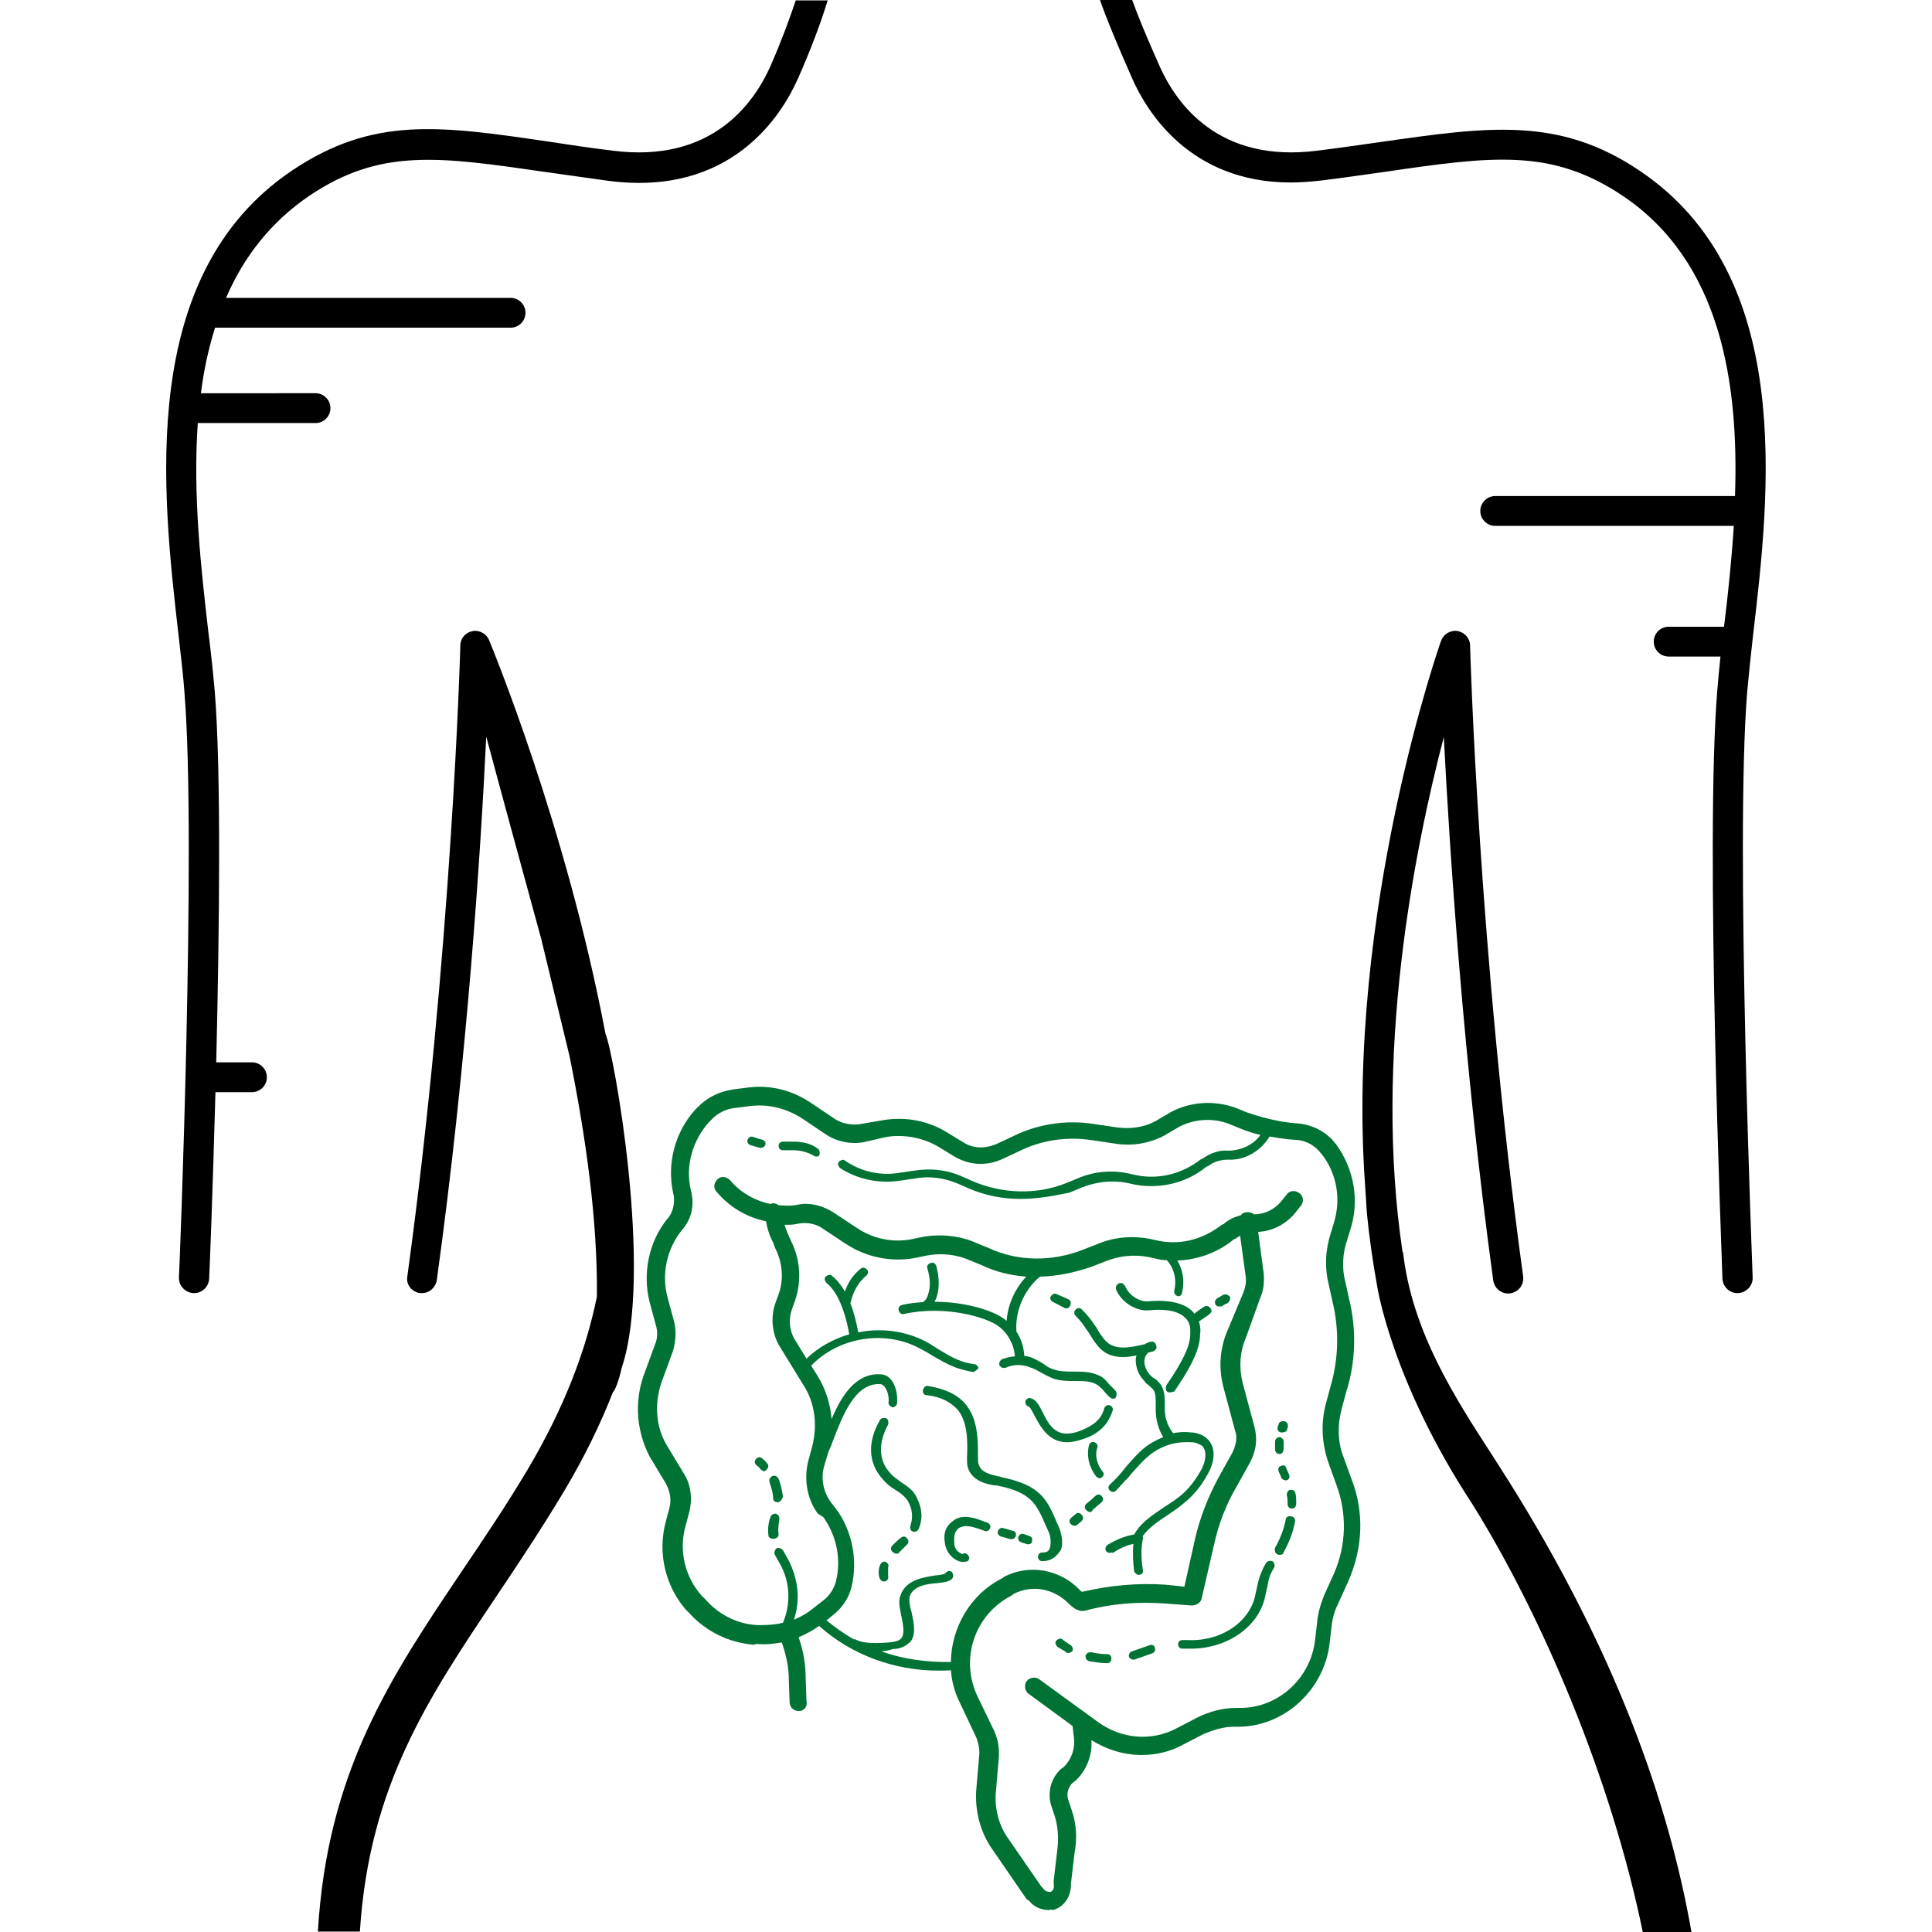 <?xml version="1.0" encoding="utf-8"?>
<!-- Generator: Adobe Illustrator 21.0.0, SVG Export Plug-In . SVG Version: 6.00 Build 0)  -->
<svg version="1.1" id="Capa_1" xmlns="http://www.w3.org/2000/svg" xmlns:xlink="http://www.w3.org/1999/xlink" x="0px" y="0px"
	 viewBox="0 0 492.3 492.3" style="enable-background:new 0 0 492.3 492.3;" xml:space="preserve">
<style type="text/css">
	.st0{fill:#007334;}
</style>
<g>
	<g>
		<g>
			<path class="st0" d="M194.2,290.4c-0.9-0.2-1.6-0.5-2.3-0.7c-0.5-0.2-1.1,0-1.4,0.7c-0.2,0.5,0,1.1,0.7,1.4
				c0.9,0.2,1.6,0.5,2.5,0.7h0.2c0.5,0,1.1-0.5,1.1-0.7C195.2,291.1,194.9,290.6,194.2,290.4z"/>
			<path class="st0" d="M208.4,292.7c-1.8-1.4-4.1-1.8-6.4-1.8h-1.1c-0.5,0-0.9,0-1.4,0c-0.7,0-1.1,0.5-1.1,1.1
				c0,0.7,0.5,1.1,1.1,1.1c0.5,0,1.1,0,1.6,0h1.1c1.8,0,3.6,0.5,5.2,1.4c0.2,0.2,0.5,0.2,0.7,0.2c0.5,0,0.7-0.2,0.7-0.5
				C209,293.8,208.8,292.9,208.4,292.7z"/>
			<path class="st0" d="M197,392.1c0.9,0,1.4-0.5,1.4-1.1c-0.2-1.4,0-2.5,0.2-3.9c0-0.7-0.2-1.1-0.9-1.4c-0.7,0-1.1,0.2-1.4,0.9
				c-0.5,1.4-0.7,3-0.5,4.6C195.8,391.7,196.3,392.1,197,392.1z"/>
			<path class="st0" d="M197,381.7c0,0.7,0.5,1.1,1.1,1.1s1.1-0.5,1.4-1.4c-0.2-1.6-0.5-3-1.1-4.6c-0.5-0.7-0.9-0.9-1.6-0.7
				c-0.7,0.5-0.9,0.9-0.7,1.6C196.5,379.1,197,380.3,197,381.7z"/>
			<path class="st0" d="M192.9,373.5c0.5,0.2,0.7,0.7,0.9,0.9s0.7,0.5,0.9,0.5c0.2,0,0.5-0.2,0.7-0.5c0.5-0.5,0.5-1.1,0-1.6
				c-0.2-0.2-0.5-0.7-0.9-0.9l-0.2-0.2c-0.5-0.5-1.1-0.5-1.6,0c-0.5,0.5-0.5,1.1,0,1.6L192.9,373.5z"/>
			<path class="st0" d="M344.2,376.4l-1.8-5c-1.6-3.9-1.6-8.4-0.5-12.5l1.1-4.1c2.5-7.7,2.7-16.2,0.7-24.1l-0.9-4.1
				c-0.9-3.4-0.7-7.3,0.5-10.7l0.7-2.3c2.5-7.5,1.1-15.7-3.6-22.1l-0.2-0.2c-2-2.7-5.5-4.6-9.1-5l-2.3-0.2
				c-3.9-0.5-7.5-1.4-11.2-2.7l-2.7-1.1c-5.5-2-11.6-1.6-16.6,1.1l-3.9,2.3c-3,1.6-6.4,2-9.6,1.6l-6.1-0.9c-7.1-1.1-14.3,0-20.7,3.2
				l-4.3,2c-2.7,1.1-5.7,1.1-8.2-0.5l-4.1-2.5c-4.8-3-10.5-4.1-16.2-3.2l-6.4,1.1c-2,0.2-4.3-0.2-6.1-1.4l-6.1-4.1
				c-4.8-3.2-10.2-4.6-15.9-3.9l-3.9,0.5c-3.4,0.5-6.6,2-9.1,4.6l-0.5,0.5c-5.2,5.7-7.3,13.7-5.7,21.2l0.2,0.9
				c0.2,2-0.2,3.9-1.4,5.5l-0.2,0.2c-4.8,5.9-6.4,13.9-4.6,21.2l1.6,5.9c0.5,1.6,0.5,3.4-0.2,5l-3,8.2c-2.3,6.8-1.6,14.1,1.6,20.3
				l4.1,6.8c1.1,2,1.6,4.3,0.9,6.6l-0.9,3.4c-2,7.7-0.2,15.9,5,22.1l0.9,0.9c4.3,4.8,10.2,7.7,16.6,8.2l0.7-0.2
				c2.2,0.2,4.4,0,6.4-0.4c1.1,3.1,1.8,6.3,1.8,9.5l0.2,5.7c0,1.4,1.1,2.3,2.3,2.3c1.4,0,2.3-1.1,2-2.5l-0.2-5.7
				c0-3.7-0.6-7.2-1.8-10.6c1.8-0.8,3.6-1.7,5.2-2.9c8.4,7.5,19.3,11.4,30.5,11.4c1,0,2,0,3.1-0.1c0.2,2.7,0.9,5.5,2.2,8.1l4.3,9.1
				c0.5,1.4,0.9,3,0.7,4.6l-0.7,8.2c-0.5,5.5,0.9,11.2,4.1,15.7l8.6,12.5c0.2,0.2,0.4,0.4,0.7,0.5c1.2,1.6,3.1,2.4,5,2.4
				c0.2,0,0.7-0.2,1.1,0c2-0.5,4.6-2.5,4.6-6.6c0-0.1,0-0.1,0-0.2c0,0,0,0,0,0l0.9-7.7c0.7-3.6,0.5-7.5-0.7-10.9l-0.9-2.7
				c-0.5-1.6,0-3.2,1.1-4.3l0.7-0.5c2.8-2.6,4.4-6.5,4.1-10.4c4,2.5,8.4,3.8,12.9,3.8c3.6,0,7.3-0.9,10.2-2.5l5.2-2.7
				c2.5-1.1,5.2-2,8-2h1.4c11.8-0.2,21.6-9.6,23-21.2l0.5-4.3c0.2-2,0.7-3.9,1.6-5.7l2.5-5.5C347.4,394.4,347.7,385.1,344.2,376.4z
				 M224.6,420.8c0.8-0.1,1.8-0.2,2.9-0.6c2,0,3.6-0.9,4.6-2c1.4-2,0.7-4.8,0.2-7.3c-0.5-1.6-0.7-3.2-0.5-4.1
				c0.9-2.7,4.3-3.2,7.1-3.4c2-0.2,3.4-0.5,3.9-1.4c0.2-0.5,0-1.4-0.5-1.6s-1.1,0-1.4,0.5c-0.2,0.2-1.4,0.5-2.3,0.5
				c-3.2,0.5-7.7,1.1-9.1,5c-0.7,1.6-0.2,3.4,0.2,5.5s0.9,4.3,0,5.5c-0.5,0.7-1.4,0.9-3,1.1c-5.7,0.5-7.7-0.2-8.6-0.7
				c-0.2-0.1-0.4-0.1-0.6-0.1c-2.4-1.4-4.7-3-6.9-4.8l1.6-1.3c2.3-1.8,4.1-4.3,4.8-7.3c1.6-6.8,0.2-14.3-4.1-20l-1.1-1.4
				c-2-2.7-2.7-6.1-1.8-9.3l1.1-3.7c0.4-0.8,0.8-1.8,1.2-2.9c2.3-5.9,5.5-14.8,12.1-14.3c1.4,0.2,2.3,3,2,4.8c0,0.5,0.7,1.1,1.1,1.1
				s1.1-0.5,1.1-1.1c0.2-3-0.9-7.1-4.1-7.3c-6.5-0.5-10.2,5.7-12.6,11.4c-0.3-3.8-1.5-7.6-3.5-10.9l-1.7-2.7
				c6.8-7.1,18.1-9.1,26.9-4.8c1.4,0.7,2.7,1.4,4.1,2.3c1.6,0.9,3.4,2,5.2,2.7c1.6,0.7,3.4,1.1,5,1.4c0.5,0,0.9-0.5,1.4-0.9
				c0-0.5-0.5-1.1-1.1-1.1c-1.4-0.2-2.7-0.5-4.1-1.1c-1.8-0.7-3.4-1.8-5-2.7c-1.4-0.9-2.7-1.8-4.3-2.5c-5-2.3-10.7-2.9-16.1-1.8
				c-0.4-2.1-1-4.8-2-7.4c0.6-2.9,2.1-5.5,4-7c0.5-0.5,0.7-1.1,0.2-1.6s-1.1-0.7-1.6-0.2c-1.8,1.4-3.2,3.4-4,5.8
				c-0.9-1.5-1.9-2.9-3.3-4c-0.5-0.5-1.1-0.2-1.6,0.2c-0.5,0.5-0.2,1.1,0.2,1.6c3.6,2.9,5.2,9.6,5.8,13.1c-4.1,1.2-7.9,3.3-10.9,6.2
				l-3-4.9c-1.4-2.3-1.6-5.2-0.7-7.7l0.5-1.4c2-5.2,1.8-10.9-0.7-15.9l-0.7-1.6c-0.4-0.9-0.7-1.7-1-2.6c1,0,2,0,3-0.2l1.1-0.2
				c2-0.2,4.1,0.2,5.7,1.4l5.9,3.9c5.2,3.4,11.4,4.6,17.3,3.6l3.4-0.7c3.9-0.7,7.7-0.2,11.2,1.4l2.7,1.1c3.5,1.7,7.4,2.6,11.3,2.9
				c-2.9,3.1-4.7,7.1-5,11.3c-0.2-0.2-0.4-0.4-0.6-0.5c-2.9-2.2-10-4.4-17.8-4.4c0.2-0.3,0.4-0.7,0.5-1c0.9-2.5,0.7-5.5,0-8
				c-0.2-0.7-0.7-1.1-1.4-0.9s-1.1,0.7-0.9,1.4c0.7,2.3,0.9,4.6,0.2,6.6c-0.2,0.9-0.7,1.6-1.3,2c-1.8,0.1-3.5,0.3-5.3,0.7
				c-0.7,0.2-1.1,0.7-0.9,1.4c0.2,0.7,0.7,1.1,1.4,0.9c10.5-2.3,21.2,0.9,24.1,3.2c2.3,1.7,3.9,4.6,4.1,7.6
				c-1.2,0.1-2.3,0.4-3.4,0.8c-0.5,0.5-0.7,0.9-0.5,1.6c0.5,0.5,0.9,0.7,1.6,0.5c2-0.9,4.3-0.9,6.4,0c0.7,0.2,1.6,0.7,2.3,1.1
				c0.9,0.5,2,1.1,3.2,1.6c1.8,0.7,3.9,0.7,5.7,0.7c2.3,0,4.3,0,5.9,1.1c0.5,0.5,1.1,0.9,1.6,1.6c0.5,0.5,0.9,1.1,1.6,1.6
				c0.2,0.2,0.5,0.2,0.7,0.2c0.2,0,0.5,0,0.7-0.5c0.2-0.5,0.2-1.1-0.2-1.6c-0.5-0.5-0.9-0.9-1.4-1.4c-0.7-0.7-1.1-1.4-2-2
				c-2.3-1.4-4.8-1.4-7.3-1.4c-1.6,0-3.4,0-4.8-0.5c-0.9-0.2-1.8-0.7-2.7-1.4c-0.7-0.5-1.6-0.9-2.5-1.4c-0.8-0.4-1.6-0.6-2.5-0.7
				c-0.1-2.2-0.8-4.4-2-6.2c0,0,0,0,0-0.1c-0.4-5.1,2-10.6,6-13.9c4.4-0.1,8.7-1,13.1-2.5l3.6-1.4c3.4-1.4,7.3-1.8,10.9-1.1l2.3,0.5
				c0.8,0.2,1.6,0.3,2.4,0.3c0,0,0.1,0.1,0.1,0.1c1.8,2,2.5,5,1.8,7.7c0,0.7,0.2,1.1,0.9,1.4h0.2c0.5,0,0.9-0.5,0.9-0.9
				c0.7-2.8,0.3-5.7-1.2-8.2c5.2-0.2,10.3-2,14.4-5.4l0.5-0.2c0.3-0.3,0.7-0.5,1.1-0.7l1.4,10.2c0.2,1.4,0,2.7-0.5,4.1l-4.1,9.8
				c-2,4.6-2.3,9.6-1.1,14.3l3,11.2c0.7,1.8,0.2,3.9-0.7,5.7l-3.4,6.1c-2.7,5-4.8,10.2-6.1,15.9l-2.7,12.1l-4.8-0.5
				c-7.1-0.5-14.3,0.2-21.2,1.8c-0.2,0-0.5-0.2-0.7-0.5c-5-5.2-12.7-6.6-19.1-3.4l-0.7,0.5c-8.1,4.1-12.9,12.6-13,21.3
				C236.2,423.6,230.2,422.8,224.6,420.8z M339.9,401l-2.5,5.5c-0.9,2.3-1.6,4.6-1.8,7.1l-0.5,4.3c-1.1,9.6-9.1,17.1-18.7,17.3h-1.4
				c-3.4,0-6.8,0.9-10,2.5l-5.2,2.7c-6.4,3.4-14.1,2.7-20-1.6l-15-10.9c-0.9-0.7-2.5-0.5-3.2,0.5c-0.7,0.9-0.5,2.5,0.5,3.2l11.2,8.2
				l0.4,3.4c0.2,2.5-0.7,5.2-2.7,7.1l-0.7,0.5c-2.5,2.3-3.4,5.9-2.5,9.1l0.9,2.7c0.9,2.7,1.1,5.9,0.7,8.9l-0.9,7.7
				c0,0.1,0,0.3,0,0.4c0,0.2,0,0.3,0,0.5c0.2,1.1-0.2,1.8-0.9,2c-0.5,0-1.4-0.2-1.8-0.9c-0.1-0.2-0.3-0.3-0.4-0.4l-8.2-11.9
				c-2.7-3.6-3.9-8.2-3.4-12.7l0.7-8.2c0.2-2.3-0.2-4.8-1.1-6.8l-4.3-8.9c-4.6-9.6-0.7-20.9,8.6-25.7l0.7-0.5
				c4.6-2.3,10-1.4,13.9,2.5c0.9,0.9,2.5,2.3,4.3,1.8c6.6-1.8,13.4-2.3,20.3-1.8l6.8,0.5c1.1,0,2.3-0.7,2.5-1.8l3.2-13.9
				c1.1-5,3-10,5.7-14.6l3.4-6.1c1.6-3,2-6.1,1.1-9.3l-3-11.2c-0.9-3.9-0.7-7.7,0.9-11.4l3.6-10c0.9-2,1.1-4.1,0.9-6.4l-1.4-10.5
				c4.1-0.2,7.8-2.4,10.1-5.7l0.9-1.1c0.7-1.1,0.5-2.5-0.7-3.2c-1.1-0.7-2.5-0.5-3.2,0.7l-0.9,1.1c-1.6,2.2-4.4,3.8-7.3,3.7
				c-0.5-0.4-1.1-0.6-1.8-0.5c-0.7,0-1.2,0.3-1.6,0.8c-1.6,0.4-3.1,1.1-4.3,2.2l-0.5,0.2c-4.6,3.6-10.2,5.2-15.9,4.1l-2.3-0.5
				c-4.6-0.9-9.3-0.5-13.7,1.4l-3.6,1.4c-7.7,3-16.4,3-23.9-0.5l-2.7-1.1c-4.3-2-9.1-2.5-13.7-1.8l-3.4,0.7c-4.8,0.9-9.8-0.2-13.9-3
				l-5.9-3.9c-2.5-1.6-5.7-2.5-8.6-2l-1.1,0.2c-1.4,0.2-2.8,0.1-4.2,0c-0.4-0.3-0.9-0.5-1.5-0.5c-0.2,0-0.3,0.1-0.5,0.2
				c-4-0.8-7.7-2.9-10.4-6.1c-0.9-0.9-2.3-1.1-3.2-0.2c-0.9,0.9-1.1,2.3-0.2,3.2c3.3,3.9,7.7,6.5,12.6,7.5c0.3,1.9,0.9,3.7,1.8,5.4
				l0.5,1.4c2,3.9,2.3,8.4,0.7,12.3l-0.5,1.4c-1.4,3.6-1.1,8.2,1.1,11.6l5.9,9.6c3,4.6,3.6,10.2,2.3,15.5l-1.1,4.1
				c-1.1,4.6-0.2,9.6,2.5,13.2l1.4,0.9c3.4,4.8,4.6,10.7,3.2,16.4c-0.5,1.8-1.6,3.6-3.2,4.8l-3.2,2.5c-1.3,1-2.8,1.8-4.3,2.4
				c1.7-5,1.1-10.3-1.4-15.2l-1.4-2.5c-0.5-0.5-1.1-0.7-1.6-0.5c-0.5,0.5-0.7,1.1-0.5,1.6l1.4,2.5c2.6,4.7,2.7,10.2,0.7,14.9
				c-1.9,0.5-3.9,0.6-5.9,0.6h-0.5c-5.2-0.2-10-2.7-13.4-6.6l-0.9-0.9c-4.3-4.8-5.9-11.6-4.1-17.8l0.9-3.4c0.9-3.4,0.5-7.1-1.4-10
				l-4.1-6.8c-3-4.8-3.4-10.7-1.6-16.2l3-8.2c0.7-2.5,0.9-5.2,0.2-7.7l-1.6-5.9c-1.6-5.9-0.2-12.3,3.6-17.1l0.2-0.2
				c2.3-2.7,3-6.1,2.3-9.3l-0.2-0.9c-1.4-6.1,0.5-12.5,4.6-17.1l0.5-0.5c1.6-1.8,3.9-3,6.4-3.2l3.9-0.5c4.6-0.5,9.1,0.7,13,3.2
				l6.1,4.1c2.7,1.8,6.1,2.5,9.3,2l6.1-1.4c4.6-0.7,9.3,0.2,13.2,2.5l4.1,2.5c3.9,2.3,8.4,2.5,12.5,0.5l4.3-2
				c5.5-2.7,11.8-3.6,18-2.7l6.1,0.9c4.3,0.7,8.6,0,12.5-2l3.9-2.3c3.9-2,8.6-2.3,12.7-0.7l2.7,1.1c1.7,0.7,3.5,1.3,5.3,1.7
				l-0.1,0.1c-1.8,2.5-5,3.9-8.2,3.9c-2.3-0.2-4.6,0.7-6.4,2l-0.5,0.2c-4.6,3.6-10.5,5.2-16.2,4.1l-2.3-0.5
				c-4.3-0.9-8.6-0.5-12.5,1.1l-3.4,1.4c-7.5,3-16.2,2.7-23.7-0.5l-2.5-1.1c-3.9-1.8-8.2-2.3-12.5-1.6l-3.4,0.5
				c-5,0.9-10-0.2-14.1-3c-0.5-0.5-1.1-0.2-1.6,0.2c-0.5,0.5-0.2,1.1,0.2,1.6c4.6,3,10.2,4.1,15.7,3.2l3.4-0.5
				c3.6-0.7,7.5-0.2,11.2,1.4l2.5,1.1c4.1,1.8,8.6,2.7,13.2,2.7c4.1,0,8.2-0.7,12.5-1.6l3.4-1.4c3.6-1.4,7.5-1.8,11.2-1.1l2.3,0.5
				c6.4,1.1,13-0.5,18-4.6l0.5-0.2c1.4-1.1,3.2-1.6,5-1.6c3.9,0.2,7.7-1.8,10-5l0.6-0.9c1.6,0.3,3.1,0.5,4.7,0.7l2.5,0.2
				c2.3,0.2,4.6,1.6,5.9,3.4l0.2,0.2c3.9,5,5,11.6,3,17.8l-0.7,2.3c-1.4,4.3-1.6,8.9-0.5,13.2l0.9,4.1c1.8,7.3,1.6,14.8-0.5,21.9
				l-1.1,4.1c-1.4,5-1.1,10.5,0.7,15.5l1.8,5C343.3,385.5,343.1,393.7,339.9,401z"/>
			<path class="st0" d="M326.3,365c0.2,0,0.2,0,0.5,0c0.5,0,0.9-0.2,1.1-0.5c0-0.2,0.2-0.5,0.2-0.7c0.2-0.7,0-1.4-0.7-1.6
				c-0.7-0.2-1.4,0-1.6,0.7c0,0.2-0.2,0.5-0.2,0.7C325.4,364.1,325.6,364.8,326.3,365z"/>
			<path class="st0" d="M326,370.5c0.7,0,1.1-0.5,1.1-1.6c0-0.5,0-1.1,0-1.6s-0.5-1.1-1.1-1.1c-0.5,0-1.1,0.5-1.1,1.1s0,1.4,0,2
				C324.9,370,325.4,370.5,326,370.5z"/>
			<path class="st0" d="M326.5,373.5c-0.7,0.2-0.9,0.7-0.7,1.4l0.7,1.6c0.2,0.5,0.7,0.7,1.1,0.7c0.2,0,0.2,0,0.2,0
				c0.7-0.2,0.9-0.7,0.7-1.4l-0.7-1.6C327.6,373.5,327.2,373.2,326.5,373.5z"/>
			<path class="st0" d="M328.8,379.6c-0.7,0.2-0.9,0.7-0.9,1.4c0.2,0.7,0.2,1.6,0.2,2.3c0,0.7,0.5,1.1,1.1,1.1
				c0.7,0,1.1-0.5,1.1-1.4c0-0.7,0-1.6-0.2-2.5C329.9,379.8,329.5,379.6,328.8,379.6z"/>
			<path class="st0" d="M329,386.4c-0.7-0.2-1.4,0.2-1.4,0.9c-0.5,2.5-1.4,4.8-2.7,7.1c-0.2,0.5,0,1.4,0.5,1.6
				c0.2,0.2,0.5,0.2,0.7,0.2c0.5,0,0.9-0.2,0.9-0.5c1.4-2.5,2.5-5.2,3-8C330.1,387.1,329.7,386.4,329,386.4z"/>
			<path class="st0" d="M324.2,397.8c-0.5-0.2-1.4,0-1.6,0.5c-0.9,1.4-1.6,3.2-2,4.8l-0.7,3.2c-1.4,7.1-8.9,12.1-17.5,11.6h-1.1
				c-0.7,0-1.1,0.5-1.1,1.1c0,0.7,0.5,1.1,1.1,1.1h1.1c0.5,0,0.7,0,1.1,0c9.1,0,17.3-5.5,18.9-13.4l0.7-3.2c0.2-1.4,0.7-2.7,1.6-4.1
				C324.9,399,324.7,398,324.2,397.8z"/>
			<path class="st0" d="M293,419.2l-4.6,1.6c-0.5,0.2-0.9,0.7-0.7,1.4c0.2,0.5,0.7,0.7,1.1,0.7c0.2,0,0.2,0,0.2,0l4.6-1.6
				c0.5-0.2,0.9-0.7,0.7-1.4C294.2,419.4,293.7,419,293,419.2z"/>
			<path class="st0" d="M282.1,421.5c-1.4,0-2.7-0.2-4.1-0.5c-0.7,0-1.1,0.2-1.4,0.9c0,0.7,0.2,1.1,0.9,1.4c1.4,0.2,3,0.5,4.6,0.5
				c0.7,0,1.1-0.5,1.1-1.1C283.2,421.9,282.8,421.5,282.1,421.5z"/>
			<path class="st0" d="M272.8,419.2c-0.7-0.5-1.4-0.9-2-1.4c-0.5-0.5-1.1-0.2-1.6,0.2c-0.5,0.5-0.2,1.1,0.2,1.6
				c0.7,0.5,1.6,0.9,2.3,1.4c0,0.2,0.2,0.2,0.5,0.2c0.5,0,0.7-0.2,1.1-0.5C273.5,420.1,273.2,419.4,272.8,419.2z"/>
			<path class="st0" d="M244.1,359.3c2.5,3.2,2.5,8,2.3,12.1c0,0.9,0,1.8,0.2,2.5c1.1,3.6,5,4.3,6.8,4.6c0.2,0,0.2,0,0.5,0
				c9.1,1.8,10.2,4.8,12.7,10.5l0.5,1.1c0.7,1.4,0.7,3,0.5,4.1c-0.2,0.9-0.7,1.4-2,1.4c-0.7,0-1.1,0.5-1.1,1.1
				c0,0.7,0.5,1.1,1.1,1.1c2.3,0,3.6-1.1,4.8-3c0.5-1.6,0.2-3.6-0.5-5.5l-0.5-1.1c-2.5-5.9-4.1-9.8-14.3-11.8
				c-0.2-0.2-0.5-0.2-0.7-0.2c-2-0.5-4.3-0.9-5-3c-0.2-0.5-0.2-1.1-0.2-1.8c0-4.6,0-9.6-3-13.4c-2-2.5-5.2-4.1-9.6-4.8
				c-0.7-0.2-1.1,0.2-1.4,0.9c-0.2,0.7,0.2,1.4,0.9,1.4C239.8,355.9,242.3,357.3,244.1,359.3z"/>
			<path class="st0" d="M225.7,398c-0.5-0.2-1.1,0-1.4,0.7c-0.5,1.1-0.5,2.3-0.2,3.4c0.2,0.5,0.7,0.9,1.1,0.9c0.2,0,0.2-0.2,0.2,0
				c0.7-0.2,1.1-0.7,0.9-1.4c0-0.9,0-1.6,0-2.3C226.6,399,226.3,398.3,225.7,398z"/>
			<path class="st0" d="M229.5,391.9c-0.7,0.5-1.1,0.9-1.6,1.4l-0.5,0.5c-0.5,0.5-0.5,1.1,0,1.6c0.2,0.2,0.7,0.5,0.9,0.5
				s0.7,0,0.7-0.2l0.5-0.5c0.5-0.5,0.9-0.9,1.6-1.6c0.5-0.5,0.5-1.1,0-1.6C230.7,391.4,230,391.4,229.5,391.9z"/>
			<path class="st0" d="M229.5,377.6c-0.9-0.7-2-1.4-2.7-2.3c-3-3.2-3-7.7-0.5-12.3c0.2-0.7,0-1.4-0.5-1.6c-0.7-0.2-1.4,0-1.6,0.5
				c-3.2,5.5-3,10.9,0.7,15c0.9,1.1,2,2,3.2,2.7c1.4,0.9,2.7,1.8,3.4,3.2c1.1,2,1.1,4.1,0.5,5.9c-0.2,0.7,0,1.4,0.7,1.6
				c0.2,0,0.2,0,0.5,0c0.5,0,0.7-0.5,0.9-0.7c1.1-2.7,0.9-5.2-0.5-8C232.7,379.6,231.1,378.7,229.5,377.6z"/>
			<path class="st0" d="M262.3,391.4l-1.4-0.5c-0.5-0.2-1.1,0-1.4,0.7c-0.2,0.5,0,1.1,0.7,1.4l1.6,0.5h0.2c0.7,0,1.1-0.5,0.9-0.7
				C263.2,392.1,263,391.7,262.3,391.4z"/>
			<path class="st0" d="M258.2,390.1c-0.9-0.2-1.6-0.5-2.5-0.7c-0.5-0.2-1.1,0-1.4,0.7c-0.2,0.5,0,1.1,0.7,1.4
				c0.9,0.2,1.6,0.5,2.5,0.7h0.2c0.5,0,0.9-0.2,1.1-0.7S258.9,390.3,258.2,390.1z"/>
			<path class="st0" d="M245.5,398c0.5,0,0.9-0.2,1.1-0.2c0.5-0.5,0.5-1.1,0-1.6c-0.5-0.5-0.9-0.5-1.4-0.2c-0.5-0.2-1.8-0.9-2-2.3
				c-0.2-2.3,0-3.4,1.1-4.3c1.4-0.9,3.2-0.5,5.2,0.2l1.4,0.5c0.5,0.2,1.1,0,1.4-0.7c0.2-0.5,0-1.1-0.7-1.4l-1.4-0.5
				c-1.8-0.7-5-1.8-7.3,0c-2.5,1.8-2.5,4.1-2,6.4c0.5,2,2,3.4,3.4,3.9C244.8,398,245.2,398,245.5,398z"/>
			<path class="st0" d="M274.1,385.8l-1.1,0.9c-0.5,0.5-0.7,1.1-0.2,1.6c0.2,0.2,0.7,0.5,0.9,0.5s0.5,0,0.7-0.2l1.1-0.9
				c0.5-0.5,0.7-1.1,0.2-1.6C275.3,385.5,274.6,385.3,274.1,385.8z"/>
			<path class="st0" d="M279.1,381.2c-0.7,0.7-1.6,1.4-2.3,2c-0.5,0.5-0.5,1.1,0,1.6c0.2,0.2,0.7,0.5,0.9,0.5c0.2,0,0.5,0,0.7-0.5
				c0.7-0.7,1.6-1.4,2.3-2c0.5-0.5,0.5-1.1,0-1.6C280.3,380.7,279.6,380.7,279.1,381.2z"/>
			<path class="st0" d="M282.8,379.8c0.5,0.5,1.1,0.5,1.6,0c1.1-1.1,2-2.3,3.2-3.4l0.7-0.9c1.8-2,3.6-4.1,5.7-5.5
				c3-2,6.1-2.7,9.6-2.5c1.1,0,2,0.5,2.7,0.9c1.4,1.4,0.9,4.1-0.2,6.1c-1.4,2.5-3.2,5-5.5,6.8c-1.1,0.9-2.5,1.8-3.9,2.7
				c-2.9,2-5.9,3.8-7.7,7c-2.4,0.4-4.7,1.4-6.7,2.6c-0.7,0.5-0.7,1.1-0.5,1.6c0.2,0.2,0.5,0.5,0.9,0.5c0.2,0,0.5-0.2,0.9,0
				c1.6-1.1,3.4-1.9,5.2-2.3c-0.2,2.3-0.1,4.7,0.2,7c0.2,0.5,0.7,0.9,1.1,0.9c0.9,0,1.4-0.7,1.1-1.4c-0.4-2.6-0.5-5.1,0-7.7
				c0.1-0.2,0.1-0.4,0-0.5c0,0,0,0,0,0c0-0.1,0-0.2,0-0.3c1.6-2.2,4-3.8,6.4-5.4c1.4-0.9,2.7-1.8,4.1-3c2.5-2,4.6-4.6,6.1-7.5
				c1.6-2.7,2.3-6.6-0.2-8.9c-1.1-1.1-3-1.6-4.1-1.6c-1.6-0.2-3.1-0.1-4.6,0.2c0-0.1-0.1-0.1-0.1-0.2c-1.4-1.8-2-3.9-2-6.1
				c0-0.2,0-0.7,0-1.1c0-1.6,0-3.2-0.9-4.8c-0.5-0.7-1.1-1.4-1.8-1.8c-0.5-0.2-0.7-0.5-0.9-0.7c-1.1-1.1-1.6-2.5-1.6-3.6
				c0-0.9,0.4-1.8,1.1-2.3c0,0,0,0,0.1,0l0.9-0.2c0.6-0.2,1-0.6,1-1.1c0-0.1,0-0.3-0.1-0.5c-0.2-0.7-0.7-1.1-1.4-0.9
				c-0.5,0.1-1,0.3-1.4,0.6c-3.9,0.9-8,1.8-10.4-1.2c-0.7-0.9-1.4-1.8-2-3l-0.5-0.7c-0.9-1.4-2-2.7-3.2-3.9c-0.5-0.5-1.1-0.5-1.6,0
				c-0.5,0.5-0.5,1.1,0,1.6c1.1,1.1,2,2.3,2.7,3.4l0.5,0.7c0.7,1.1,1.4,2.3,2.3,3.4c1.8,2.3,4.1,3,6.6,3c1.1,0,2.3-0.2,3.4-0.4
				c-0.1,0.3-0.2,0.7-0.2,1.1c0,2,0.7,3.9,2.3,5.5c0.2,0.5,0.7,0.7,0.9,0.9c0.5,0.5,1.1,0.9,1.4,1.4c0.5,0.9,0.5,2.3,0.5,3.6
				c0,0.5,0,0.9,0,1.4c0,2.5,0.7,4.9,1.9,6.9c-1.2,0.5-2.4,1.1-3.5,1.8c-2.5,1.6-4.3,3.9-6.1,5.9l-0.7,0.9c-0.9,1.1-2,2.3-3.2,3.4
				C282.3,378.7,282.3,379.4,282.8,379.8z"/>
			<path class="st0" d="M262.1,358.4c0.5,0.2,1.1,1.6,1.6,2.5c1.4,2.5,3.4,6.6,8.2,6.6c1.6,0,3.4-0.5,5.7-1.4c4.1-2,5.2-4.6,5.9-6.6
				c0.2-0.5,0-1.1-0.7-1.4c-0.5-0.2-1.1,0-1.4,0.7c-0.5,1.8-1.4,3.6-4.8,5.2c-7.1,3.4-9.1-0.5-10.9-4.1c-0.9-1.8-1.6-3.2-3-3.6
				c-0.5-0.2-1.1,0-1.4,0.7C261.2,357.5,261.4,358.2,262.1,358.4z"/>
			<path class="st0" d="M279.6,368.9c0.2-0.5,0-1.1-0.7-1.4c-0.5-0.2-1.1,0-1.4,0.7c-0.7,2.7,0,5.7,1.8,8c0.2,0.2,0.7,0.5,0.9,0.5
				s0.5-0.2,0.5-0.2c0.7-0.5,0.7-1.1,0.2-1.6C279.6,373.2,278.9,371,279.6,368.9z"/>
			<path class="st0" d="M272.3,331.1c-1.1-0.5-2-0.9-3.2-1.4c-0.5-0.2-1.1,0.2-1.4,0.7c-0.2,0.5,0,1.1,0.7,1.4
				c0.9,0.5,1.8,0.9,2.7,1.4c0.2,0.2,0.5,0.2,0.7,0.2c0.2,0,0.7-0.2,0.9-0.7C273,332,272.8,331.3,272.3,331.1z"/>
			<path class="st0" d="M292.6,333.9c4.3-0.5,7.7,0.2,9.3,1.8c1.6,1.4,1.4,3.2,1.4,4.1v0.2c0,3.9-3.6,9.3-6.1,13
				c-0.2,0.5-0.2,1.4,0.2,1.6c0.2,0.2,0.5,0.2,0.7,0.2c0.5,0,0.7-0.2,1.1-0.2c3.4-5,6.6-10.2,6.6-14.6c0.1-0.6,0.2-1.8-0.3-3.2
				c0.2-0.2,0.4-0.3,0.5-0.4c0.7-0.5,1.4-0.9,2-1.4c0.7-0.5,0.9-0.9,0.5-1.6c-0.5-0.7-1.1-0.7-1.6-0.5c-0.7,0.5-1.4,0.9-2,1.4
				c-0.2,0.2-0.4,0.3-0.5,0.5c-0.2-0.2-0.4-0.5-0.6-0.7c-2-2-5.9-3-11.2-2.5c-2.3,0.2-5-1.6-5.9-3.9c-0.5-0.7-0.9-0.9-1.6-0.7
				c-0.7,0.5-0.9,0.9-0.7,1.6C285.7,331.8,289.4,334.1,292.6,333.9z"/>
			<path class="st0" d="M310.6,332.9c0,0,0.2,0,0.7,0c0.7-0.5,1.1-0.7,1.6-0.9c0.5-0.5,0.7-1.1,0.5-1.6c-0.5-0.5-1.1-0.7-1.6-0.5
				c-0.5,0.2-1.1,0.7-1.6,0.9c-0.7,0.5-0.7,1.1-0.5,1.6C309.9,332.7,310.1,332.9,310.6,332.9z"/>
		</g>
	</g>
</g>
<g>
	<path d="M417.8,43.5c-20.6-13.9-38.7-11.2-66.1-7.3c-5.1,0.7-10.3,1.5-16.1,2.2c-25.2,3.2-35.9-12.1-40.1-21.5
		c-3.4-7.6-5.6-13-7-16.9h-8.2c1.5,4.4,4.1,10.7,8.2,20c3.7,8.4,14.7,26.5,40.4,26.5c2.4,0,5-0.2,7.7-0.5c5.8-0.7,11.1-1.5,16.2-2.2
		c27.4-4,42.5-6.1,60.7,6.1c25,16.8,29.6,47.6,28.6,76.5H381c-2.1,0-3.8,1.7-3.8,3.8c0,2.1,1.7,3.8,3.8,3.8h60.8
		c-0.6,9.1-1.5,17.8-2.5,25.7h-14.1c-2.1,0-3.8,1.7-3.8,3.8c0,2.1,1.7,3.8,3.8,3.8h13.2c-0.3,3-0.6,5.9-0.8,8.5
		c-3.2,38.5,1.2,145.5,1.3,150c0.1,2.1,1.8,3.7,3.8,3.7c0.1,0,0.1,0,0.2,0c2.1-0.1,3.8-1.9,3.7-4c0-1.1-4.5-111-1.4-149.1
		c0.4-4.3,0.9-9.3,1.5-14.5C451,125.4,457.4,70.1,417.8,43.5z"/>
	<path d="M202.8,0c-1.6,4.8-3.7,10.5-6.5,16.9c-4.2,9.4-14.9,24.7-40.1,21.5c-5.8-0.7-11.1-1.5-16.3-2.3
		c-27.9-4.1-44.8-6.5-65.4,7.3c-39.6,26.6-33.2,81.9-29,118.5c0.6,5.3,1.2,10.3,1.5,14.5c3.1,38-1.3,148-1.4,149.1
		c-0.1,2.1,1.6,3.9,3.7,4c0.1,0,0.1,0,0.2,0c2,0,3.7-1.6,3.8-3.7c0.1-1.9,0.9-22,1.6-47.5h9.3c2.1,0,3.8-1.7,3.8-3.8
		c0-2.1-1.7-3.8-3.8-3.8h-9.1c0.8-33.7,1.3-74.2-0.4-94.8c-0.4-4.4-0.9-9.4-1.6-14.8c-1.8-15.6-4-34.7-2.7-53.3h30
		c2.1,0,3.8-1.7,3.8-3.8c0-2.1-1.7-3.8-3.8-3.8H51.2c0.7-5.7,1.9-11.3,3.6-16.7h75.3c2.1,0,3.8-1.7,3.8-3.8c0-2.1-1.7-3.8-3.8-3.8
		H57.6c4.4-10.2,11.2-19.2,21.2-26c18.1-12.2,33-10,60-6.1c5.1,0.7,10.5,1.5,16.4,2.3c31.2,4,44-16.8,48.1-26
		c3.4-7.7,5.9-14.4,7.6-20H202.8z"/>
	<g>
		<path d="M107,329.5c0.2,0,0.4,0,0.5,0c1.9,0,3.5-1.4,3.8-3.3c7.7-55.6,11.2-109.2,12.6-138.5c3,11.3,14,51.5,14,51.5l7.2,29.8
			c4.2,20.7,7.2,42.1,7,61.4c-2.7,13.3-8.1,27.9-17.5,43.8c-5.7,9.6-11.6,18.3-16.8,26c-18.3,27.2-34.4,51.2-36.8,92h10.7
			c2.4-37.3,17.4-59.5,35.1-85.9c5.3-7.9,11.3-16.9,17.1-26.6c5-8.4,9.1-16.8,12.3-25c0.8-0.6,2-4.9,2.2-6.1
			c8.2-24.3-2.1-80.8-4.1-85.1c-10.1-53.4-29.4-99.7-29.6-100.2c-0.6-1.7-2.4-2.8-4.2-2.5c-1.8,0.3-3.2,1.8-3.2,3.7
			c0,0.8-2.2,78.5-13.5,160.7C103.4,327.3,104.9,329.2,107,329.5z"/>
		<path d="M348.3,309.1c0.6,6.2,1.5,12.4,2.6,18.5c0,0,3.6,24.2,24.3,55.7c17.7,28.4,35.3,69.6,43.4,109H431
			c-5.8-33.2-19.5-71.7-46.5-114.8l-4.2-6.6c-9.6-14.8-20.5-31.6-22.8-51.9l-0.1,0.1c-7.5-49.9,3-102.6,10.5-131.3
			c1.5,29.3,5,82.9,12.6,138.5c0.3,1.9,1.9,3.3,3.8,3.3c0.5,0,1.1-0.1,1.7-0.4c1.5-0.7,2.4-2.4,2.1-4.1
			c-11.3-82.2-13.5-159.8-13.5-160.6c0-1.8-1.4-3.4-3.2-3.7c-1.8-0.3-3.6,0.8-4.2,2.5c-0.3,0.8-24.2,68.8-19.4,138.1L348.3,309.1z"
			/>
	</g>
</g>
</svg>
